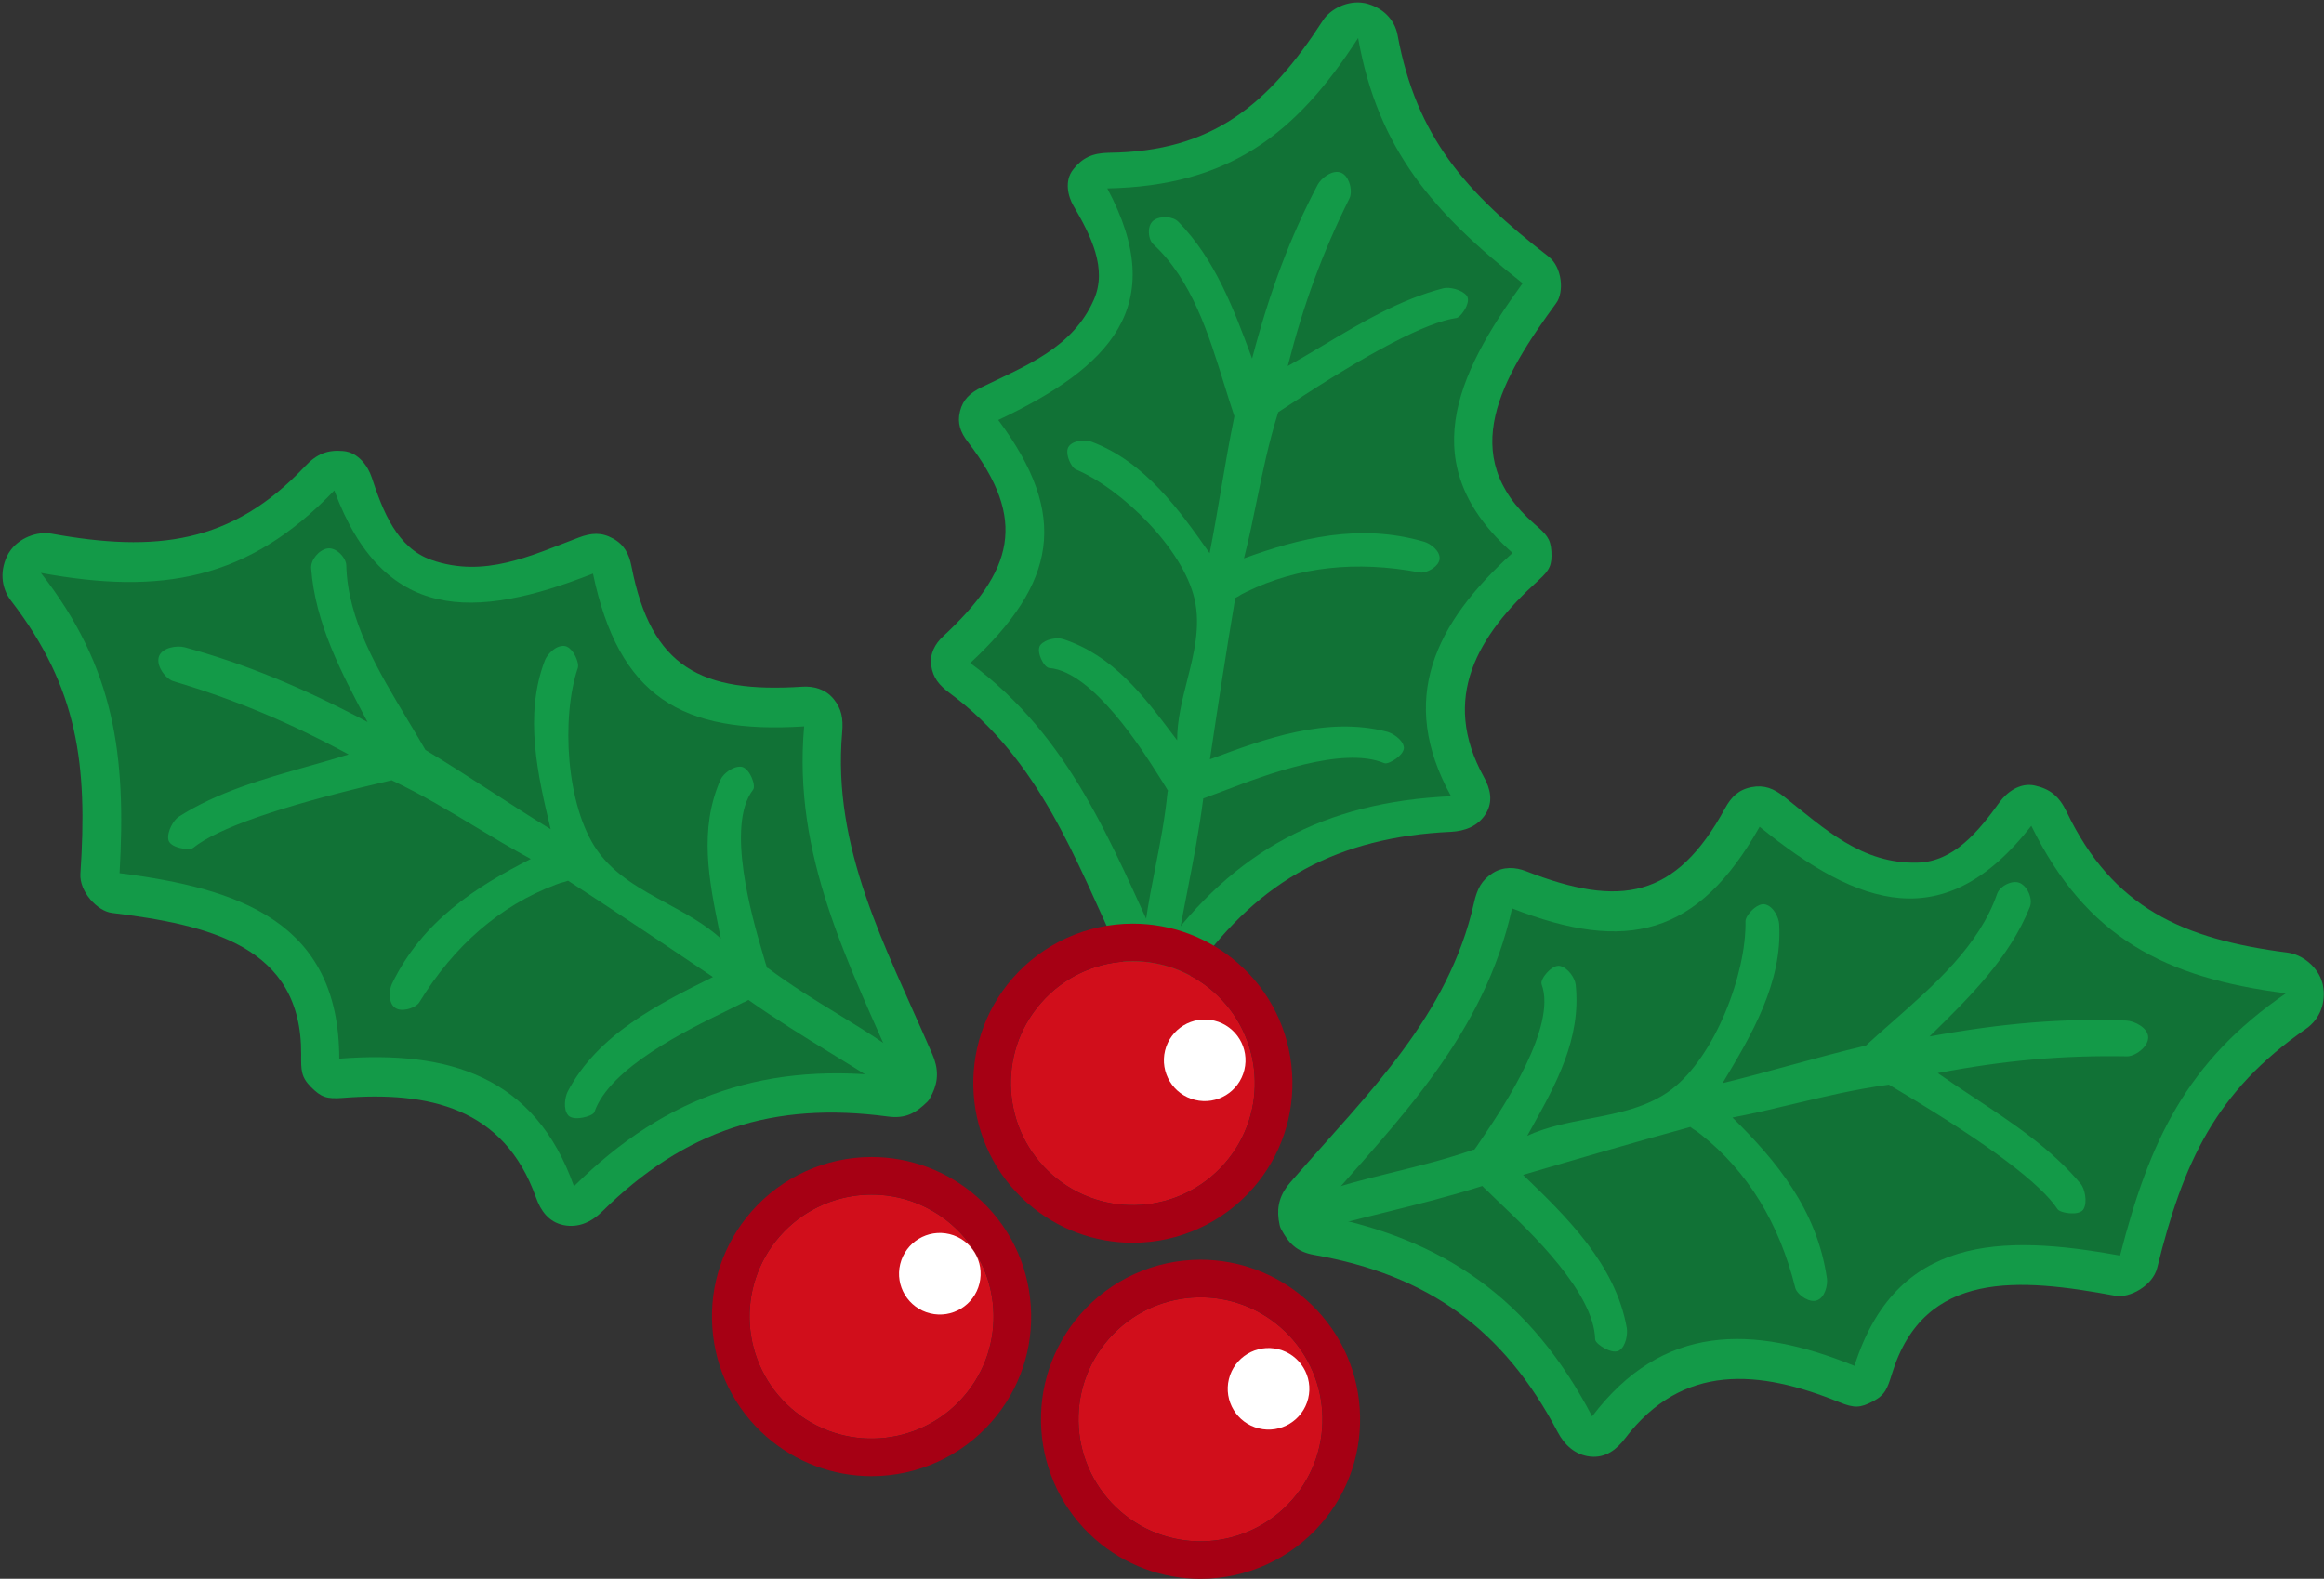 <?xml version="1.0" encoding="UTF-8"?><svg xmlns="http://www.w3.org/2000/svg" xmlns:xlink="http://www.w3.org/1999/xlink" height="190.6" preserveAspectRatio="xMidYMid meet" version="1.0" viewBox="-0.3 -0.3 280.5 190.6" width="280.5" zoomAndPan="magnify"><rect x="-0.3" y="-0.3" width="280.5" height="190.6" fill="#333333" stroke="none"/><defs><clipPath id="a"><path d="M 153 94 L 280.172 94 L 280.172 176 L 153 176 Z M 153 94"/></clipPath><clipPath id="b"><path d="M 125 151 L 164 151 L 164 190.309 L 125 190.309 Z M 125 151"/></clipPath></defs><g><g id="change1_1"><path d="M 0.82 66.363 C 0.785 66.414 0.738 66.48 0.707 66.539 C -0.336 68.445 -0.227 70.586 1.043 72.238 C 9.148 82.758 10.281 92.066 9.406 105.164 C 9.262 107.379 11.484 109.695 13.184 109.906 C 24.895 111.359 36.145 113.887 36.047 126.984 C 36.031 128.93 36.039 129.73 37.242 130.938 C 38.445 132.148 39.105 132.398 41.062 132.246 C 51.441 131.426 60.531 133.418 64.387 144.258 C 64.949 145.836 65.895 147.227 67.715 147.602 C 69.531 147.977 71.125 147.203 72.363 145.98 C 82.359 136.105 93.062 132.645 106.859 134.496 C 108.988 134.781 110.211 134.098 111.645 132.695 C 111.766 132.574 111.844 132.449 111.926 132.305 C 112.82 130.766 113.047 129.305 112.469 127.586 C 112.359 127.254 112.133 126.754 111.996 126.445 C 106.543 113.879 100.129 102.109 101.348 88.117 C 101.492 86.438 101.285 85.262 100.297 84.062 C 99.309 82.863 97.859 82.516 96.535 82.602 C 84.344 83.387 78.297 80.312 75.922 68.09 C 75.625 66.551 75.039 65.445 73.656 64.695 C 72.277 63.941 71.055 64.027 69.543 64.602 C 63.773 66.781 58.164 69.535 51.773 67.301 C 47.656 65.859 45.934 61.508 44.559 57.32 C 44.125 56.012 42.973 54.312 41.125 54.152 C 39.281 53.988 37.961 54.457 36.512 56 C 27.68 65.379 18.477 66.41 5.922 64.129 C 4.164 63.809 1.906 64.66 0.82 66.363 C 0.805 66.367 0.82 66.363 0.82 66.363" fill="#139a48"/></g><g id="change2_1"><path d="M 4.637 68.867 C 19.105 71.527 29.645 69.773 40.051 58.91 C 45.969 74.832 56.875 74.598 71.27 68.949 C 74.379 83.773 81.941 88.348 96.758 87.395 C 95.363 103.023 102.051 115.809 108.137 129.777 C 92.465 127.777 80.207 131.77 68.977 142.914 C 64.273 129.652 53.914 126.473 40.648 127.508 C 40.637 111.039 28.664 106.965 14.133 105.117 C 14.945 90.879 13.574 80.328 4.637 68.867" fill="#117236"/></g><g id="change1_2"><path d="M 109.547 128.988 C 108.207 127.289 107.262 126.246 106.727 125.887 C 104.613 124.438 102.594 123.203 100.641 122.008 C 97.887 120.32 95.281 118.727 92.402 116.582 C 92.367 116.559 92.328 116.551 92.285 116.559 C 92.199 116.32 92.055 115.863 91.805 114.984 C 91.758 114.812 91.695 114.605 91.625 114.363 C 90.543 110.648 87.254 99.344 90.586 95.055 C 90.809 94.77 90.656 94.078 90.406 93.523 C 90.277 93.238 89.801 92.301 89.117 92.258 C 88.164 92.199 86.992 93.082 86.656 93.848 C 84.027 99.836 85.285 106.035 86.504 112.031 C 86.57 112.355 86.637 112.684 86.703 113.008 C 84.801 111.27 82.461 110 80.191 108.766 C 77.082 107.078 73.863 105.332 71.789 102.379 C 67.992 96.984 67.422 86.285 69.445 80.324 C 69.57 79.957 69.316 79.117 68.895 78.488 C 68.652 78.137 68.266 77.711 67.77 77.68 C 66.711 77.621 65.727 78.758 65.473 79.41 C 62.906 86.059 64.617 93.355 66.164 99.809 C 63.781 98.355 61.41 96.82 59.109 95.328 C 56.488 93.633 53.777 91.875 51.051 90.242 C 50.371 89.055 49.656 87.867 48.902 86.613 C 45.344 80.691 41.66 74.57 41.496 67.953 C 41.484 67.445 41.113 66.812 40.57 66.371 C 40.109 66 39.617 65.84 39.184 65.922 C 38.156 66.117 37.18 67.32 37.254 68.312 C 37.75 74.953 40.891 80.883 43.926 86.617 L 44.059 86.863 C 36.086 82.629 29.266 79.844 22.004 77.848 C 21.109 77.598 19.242 77.848 18.875 78.988 C 18.738 79.418 18.82 79.953 19.105 80.496 C 19.469 81.188 20.094 81.777 20.621 81.938 C 28.027 84.145 34.566 86.875 41.773 90.781 C 40.145 91.293 38.445 91.773 36.801 92.238 C 31.461 93.75 25.938 95.316 21.258 98.312 C 20.645 98.711 19.844 100.102 20.02 101.066 C 20.09 101.434 20.43 101.738 21.008 101.949 C 21.68 102.195 22.723 102.301 23.008 102.066 C 25.906 99.715 33.426 97.086 45.363 94.277 L 45.785 94.18 C 46.312 94.055 46.699 93.965 46.98 93.895 C 46.992 93.902 47.004 93.91 47.016 93.918 C 50.699 95.668 53.977 97.645 57.148 99.555 C 59.273 100.836 61.469 102.156 63.762 103.398 C 57.219 106.719 50.68 110.863 47.008 118.473 C 46.672 119.16 46.516 120.766 47.395 121.375 C 47.734 121.609 48.238 121.672 48.812 121.551 C 49.461 121.414 50.09 121.062 50.305 120.711 C 54.523 113.824 60.055 109.047 66.746 106.512 C 67.383 106.273 67.516 106.242 67.645 106.219 C 67.758 106.191 67.867 106.172 68.266 106.023 C 74.211 109.879 80.16 113.879 85.75 117.652 C 79.211 120.887 71.84 124.566 68.223 131.477 C 67.902 132.09 67.637 133.609 68.277 134.344 C 68.695 134.828 69.664 134.699 70.062 134.621 C 70.52 134.531 71.324 134.289 71.449 133.938 C 73.293 128.594 82.742 123.992 87.289 121.785 C 87.801 121.535 88.246 121.32 88.598 121.137 C 88.969 120.953 89.242 120.812 89.449 120.707 C 89.469 120.703 89.492 120.695 89.52 120.684 L 89.523 120.688 C 89.523 120.684 89.527 120.684 89.535 120.68 C 89.582 120.66 89.645 120.629 89.719 120.59 C 89.867 120.516 89.965 120.457 90.035 120.418 C 93.332 122.754 96.652 124.797 100.164 126.957 C 101.605 127.844 103.102 128.762 104.609 129.715 C 105.152 130.055 106.914 130.391 108.527 130.672 C 108.691 130.703 108.855 130.664 109.004 130.59 C 109.215 130.48 109.398 130.289 109.516 130.09 C 109.758 129.688 109.766 129.266 109.547 128.988" fill="#139a48"/></g><g clip-path="url(#a)" id="change1_6"><path d="M 280.008 118.383 C 280.023 118.445 280.047 118.52 280.059 118.586 C 280.477 120.719 279.727 122.727 278.016 123.914 C 267.105 131.484 263.207 140.012 260.066 152.762 C 259.539 154.918 256.719 156.449 255.031 156.137 C 243.434 153.977 231.945 152.977 228.074 165.488 C 227.496 167.344 227.246 168.105 225.734 168.895 C 224.223 169.68 223.52 169.723 221.699 168.984 C 212.055 165.059 202.789 164.203 195.832 173.363 C 194.82 174.699 193.496 175.738 191.648 175.547 C 189.805 175.352 188.52 174.133 187.711 172.594 C 181.172 160.152 172.02 153.609 158.312 151.199 C 156.195 150.824 155.238 149.801 154.297 148.031 C 154.219 147.883 154.184 147.738 154.145 147.578 C 153.762 145.836 153.988 144.375 155.059 142.914 C 155.266 142.633 155.633 142.223 155.855 141.969 C 164.855 131.645 174.539 122.371 177.613 108.668 C 177.98 107.023 178.535 105.961 179.84 105.121 C 181.145 104.277 182.633 104.387 183.867 104.867 C 195.25 109.309 201.945 108.207 207.91 97.281 C 208.66 95.906 209.555 95.027 211.098 94.73 C 212.641 94.434 213.777 94.887 215.047 95.887 C 219.883 99.711 224.395 104.035 231.164 103.844 C 235.523 103.719 238.484 100.09 241.062 96.52 C 241.871 95.402 243.484 94.129 245.293 94.535 C 247.102 94.941 248.215 95.789 249.133 97.699 C 254.707 109.312 263.164 113.082 275.82 114.707 C 277.594 114.938 279.488 116.434 280.008 118.383 C 280.023 118.391 280.008 118.383 280.008 118.383" fill="#139a48"/></g><g id="change2_2"><path d="M 275.609 119.617 C 261.016 117.766 251.504 112.902 244.875 99.398 C 234.41 112.777 224.094 109.25 212.082 99.512 C 204.633 112.695 196.035 114.766 182.203 109.367 C 178.801 124.684 168.555 134.844 158.523 146.312 C 174.062 149.152 184.535 156.672 191.863 170.695 C 200.363 159.484 211.199 159.59 223.527 164.594 C 228.527 148.898 241.172 148.645 255.582 151.285 C 259.117 137.469 263.621 127.832 275.609 119.617" fill="#117236"/></g><g id="change1_3"><path d="M 157.422 145.133 C 159.211 143.922 160.43 143.215 161.047 143.031 C 163.5 142.293 165.801 141.727 168.023 141.18 C 171.16 140.406 174.121 139.676 177.516 138.504 C 177.555 138.492 177.598 138.496 177.633 138.516 C 177.789 138.316 178.066 137.926 178.566 137.164 C 178.668 137.016 178.785 136.832 178.93 136.625 C 181.086 133.414 187.645 123.637 185.77 118.539 C 185.641 118.199 185.996 117.59 186.402 117.137 C 186.613 116.902 187.352 116.152 188.016 116.32 C 188.938 116.551 189.789 117.746 189.879 118.582 C 190.57 125.082 187.492 130.609 184.516 135.953 C 184.352 136.242 184.191 136.535 184.031 136.824 C 186.367 135.742 188.984 135.242 191.52 134.754 C 194.996 134.086 198.59 133.398 201.465 131.211 C 206.715 127.219 210.5 117.195 210.375 110.902 C 210.367 110.516 210.863 109.793 211.457 109.324 C 211.793 109.059 212.293 108.77 212.773 108.891 C 213.805 109.156 214.395 110.535 214.438 111.238 C 214.871 118.348 211.031 124.781 207.602 130.469 C 210.309 129.805 213.039 129.059 215.684 128.336 C 218.695 127.512 221.809 126.66 224.902 125.93 C 225.91 125 226.949 124.086 228.051 123.117 C 233.234 118.555 238.598 113.836 240.758 107.578 C 240.926 107.098 241.473 106.605 242.121 106.352 C 242.672 106.137 243.191 106.133 243.578 106.344 C 244.5 106.84 245.066 108.285 244.695 109.207 C 242.211 115.387 237.422 120.086 232.789 124.629 L 232.59 124.828 C 241.473 123.203 248.816 122.613 256.34 122.91 C 257.266 122.945 258.973 123.75 258.977 124.949 C 258.977 125.398 258.734 125.883 258.297 126.316 C 257.742 126.863 256.969 127.238 256.418 127.227 C 248.691 127.086 241.633 127.711 233.582 129.25 C 234.977 130.23 236.453 131.203 237.879 132.148 C 242.512 135.207 247.301 138.371 250.852 142.641 C 251.316 143.207 251.66 144.773 251.195 145.641 C 251.02 145.969 250.602 146.156 249.988 146.184 C 249.273 146.215 248.25 146 248.047 145.688 C 245.996 142.57 239.629 137.789 229.102 131.496 L 228.727 131.273 C 228.266 130.996 227.926 130.793 227.676 130.641 C 227.664 130.648 227.648 130.648 227.637 130.652 C 223.594 131.203 219.871 132.094 216.27 132.953 C 213.859 133.531 211.367 134.129 208.801 134.617 C 214.031 139.762 219.008 145.691 220.207 154.055 C 220.312 154.812 219.98 156.391 218.957 156.703 C 218.559 156.824 218.062 156.734 217.555 156.445 C 216.977 156.113 216.484 155.59 216.387 155.191 C 214.449 147.352 210.629 141.121 205.016 136.68 C 204.48 136.258 204.363 136.191 204.254 136.125 C 204.148 136.066 204.051 136.012 203.719 135.754 C 196.883 137.625 190.004 139.637 183.531 141.539 C 188.785 146.602 194.691 152.34 196.047 160.023 C 196.168 160.703 195.961 162.234 195.129 162.738 C 194.582 163.074 193.695 162.656 193.344 162.465 C 192.934 162.238 192.242 161.762 192.23 161.391 C 192.09 155.738 184.477 148.492 180.812 145.012 C 180.398 144.617 180.043 144.277 179.762 144 C 179.465 143.707 179.242 143.492 179.078 143.332 C 179.059 143.32 179.039 143.309 179.02 143.289 L 179.016 143.289 C 179.016 143.285 179.012 143.281 179.008 143.277 C 178.969 143.242 178.922 143.195 178.859 143.137 C 178.742 143.023 178.664 142.938 178.609 142.879 C 174.762 144.105 170.977 145.047 166.977 146.043 C 165.332 146.449 163.633 146.871 161.906 147.32 C 161.281 147.484 159.5 147.266 157.883 147.051 C 157.715 147.027 157.57 146.941 157.449 146.824 C 157.281 146.656 157.168 146.418 157.113 146.191 C 157.008 145.738 157.125 145.332 157.422 145.133" fill="#139a48"/></g><g id="change1_4"><path d="M 164.312 0.062 C 164.371 0.074 164.449 0.082 164.512 0.098 C 166.562 0.586 168.031 2.023 168.387 3.953 C 170.656 16.238 176.609 22.938 186.594 30.66 C 188.281 31.969 188.492 34.977 187.535 36.285 C 180.938 45.301 175.41 54.688 184.887 62.941 C 186.293 64.168 186.863 64.684 186.949 66.281 C 187.031 67.883 186.781 68.5 185.395 69.754 C 178.031 76.406 173.527 83.957 178.801 93.512 C 179.57 94.902 179.953 96.441 179.035 97.934 C 178.117 99.43 176.523 100.039 174.836 100.121 C 161.211 100.754 151.738 105.953 144.062 116.664 C 142.879 118.316 141.59 118.727 139.648 118.828 C 139.48 118.836 139.34 118.809 139.184 118.773 C 137.488 118.414 136.293 117.641 135.434 116.152 C 135.27 115.863 135.059 115.391 134.922 115.098 C 129.453 103.344 125.18 91.426 114.332 83.379 C 113.027 82.41 112.316 81.52 112.098 80.074 C 111.883 78.629 112.578 77.406 113.508 76.547 C 122.027 68.617 123.766 62.484 116.531 53.074 C 115.621 51.891 115.207 50.781 115.57 49.348 C 115.93 47.918 116.789 47.129 118.188 46.445 C 123.52 43.844 129.16 41.715 131.727 35.879 C 133.379 32.117 131.375 28.16 129.266 24.551 C 128.605 23.418 128.137 21.543 129.227 20.164 C 130.316 18.781 131.512 18.172 133.566 18.145 C 146.074 18.004 152.82 12.297 159.375 2.168 C 160.293 0.754 162.379 -0.27 164.312 0.062 C 164.324 0.055 164.312 0.062 164.312 0.062" fill="#139a48"/></g><g id="change2_3"><path d="M 163.621 4.293 C 156.086 15.984 147.949 22.152 133.348 22.445 C 140.926 36.656 133.641 44.043 120.188 50.406 C 128.812 61.973 127.16 70.109 116.805 79.746 C 128.945 88.715 133.77 101.461 139.836 114.547 C 148.629 102.445 159.5 96.508 174.84 95.828 C 168.383 84.152 172.855 74.969 182.262 66.457 C 170.43 55.98 175.316 45.117 183.477 33.895 C 172.711 25.41 166.023 17.758 163.621 4.293" fill="#117236"/></g><g id="change1_5"><path d="M 138.352 115.02 C 138.008 113.02 137.875 111.699 137.961 111.102 C 138.305 108.719 138.73 106.535 139.148 104.426 C 139.734 101.449 140.285 98.641 140.625 95.285 C 140.629 95.246 140.652 95.211 140.684 95.188 C 140.566 94.98 140.336 94.586 139.867 93.859 C 139.777 93.715 139.664 93.543 139.539 93.34 C 137.574 90.23 131.598 80.77 126.344 80.348 C 125.988 80.32 125.594 79.777 125.359 79.25 C 125.238 78.977 124.871 78.055 125.289 77.555 C 125.867 76.859 127.266 76.613 128.039 76.863 C 134.055 78.852 137.691 83.664 141.203 88.316 C 141.395 88.566 141.586 88.82 141.777 89.074 C 141.77 86.656 142.383 84.23 142.98 81.875 C 143.797 78.656 144.641 75.32 143.875 72.008 C 142.473 65.957 135.156 58.762 129.551 56.371 C 129.207 56.227 128.77 55.516 128.594 54.824 C 128.496 54.434 128.441 53.895 128.746 53.535 C 129.395 52.766 130.855 52.805 131.488 53.047 C 137.941 55.496 142.066 61.316 145.699 66.488 C 146.207 63.918 146.652 61.301 147.082 58.766 C 147.574 55.875 148.082 52.883 148.688 49.961 C 148.277 48.734 147.891 47.488 147.48 46.172 C 145.551 39.945 143.555 33.512 138.902 29.191 C 138.547 28.859 138.332 28.199 138.371 27.547 C 138.406 26.992 138.609 26.547 138.953 26.301 C 139.766 25.715 141.27 25.805 141.934 26.484 C 146.383 31.051 148.594 36.988 150.73 42.734 L 150.824 42.98 C 152.984 34.777 155.434 28.293 158.738 22.004 C 159.145 21.227 160.543 20.098 161.602 20.566 C 162 20.746 162.328 21.145 162.531 21.688 C 162.793 22.375 162.809 23.184 162.578 23.648 C 159.332 30.172 157.027 36.426 155.129 43.891 C 156.559 43.09 158.016 42.223 159.426 41.379 C 163.996 38.648 168.727 35.828 173.934 34.496 C 174.621 34.324 176.145 34.656 176.723 35.391 C 176.938 35.672 176.934 36.102 176.711 36.637 C 176.449 37.254 175.848 38.043 175.488 38.09 C 171.906 38.602 165.109 42.125 155.301 48.598 L 154.953 48.824 C 154.52 49.109 154.203 49.316 153.969 49.469 C 153.969 49.48 153.969 49.496 153.965 49.508 C 152.816 53.168 152.098 56.688 151.398 60.094 C 150.934 62.379 150.449 64.734 149.844 67.109 C 156.5 64.695 163.75 62.812 171.613 65.109 C 172.328 65.316 173.586 66.227 173.449 67.223 C 173.395 67.605 173.109 67.996 172.652 68.312 C 172.129 68.676 171.465 68.887 171.07 68.812 C 163.367 67.352 156.324 68.137 150.137 71.152 C 149.547 71.438 149.441 71.512 149.34 71.582 C 149.246 71.648 149.156 71.711 148.793 71.891 C 147.68 78.449 146.672 85.105 145.734 91.367 C 152.328 88.902 159.785 86.148 167.113 88.039 C 167.762 88.207 169.027 88.992 169.141 89.898 C 169.215 90.496 168.488 91.086 168.172 91.309 C 167.809 91.566 167.109 91.969 166.777 91.832 C 161.73 89.711 152.258 93.32 147.703 95.059 C 147.188 95.254 146.742 95.422 146.383 95.555 C 146.008 95.688 145.727 95.793 145.52 95.867 C 145.504 95.879 145.48 95.891 145.453 95.902 L 145.457 95.906 C 145.453 95.902 145.449 95.906 145.441 95.906 C 145.395 95.93 145.336 95.949 145.258 95.977 C 145.109 96.031 145.004 96.066 144.93 96.09 C 144.453 99.852 143.754 103.445 143.016 107.246 C 142.711 108.809 142.398 110.422 142.098 112.07 C 141.984 112.664 141.074 114.094 140.227 115.387 C 140.141 115.52 140.008 115.609 139.855 115.664 C 139.641 115.742 139.383 115.746 139.16 115.703 C 138.719 115.609 138.406 115.352 138.352 115.02" fill="#139a48"/></g><g id="change3_1"><path d="M 155.684 180.734 C 150.336 186.859 141.035 187.484 134.91 182.137 C 128.785 176.785 128.156 167.484 133.508 161.359 C 138.855 155.234 148.16 154.609 154.281 159.957 C 160.406 165.309 161.035 174.609 155.684 180.734" fill="#d10e1b"/></g><g clip-path="url(#b)" id="change4_3"><path d="M 144.602 151.781 C 139.035 151.785 133.746 154.188 130.09 158.375 C 123.102 166.371 123.926 178.566 131.922 185.555 C 135.434 188.621 139.934 190.309 144.59 190.309 C 150.156 190.309 155.445 187.906 159.102 183.719 C 162.488 179.844 164.16 174.883 163.816 169.75 C 163.469 164.617 161.145 159.926 157.27 156.539 C 153.758 153.473 149.262 151.781 144.602 151.781 Z M 144.602 156.32 C 148.039 156.32 151.492 157.52 154.281 159.957 C 160.406 165.309 161.035 174.609 155.684 180.734 C 152.773 184.066 148.691 185.773 144.59 185.773 C 141.152 185.773 137.699 184.574 134.91 182.137 C 128.785 176.785 128.156 167.484 133.508 161.359 C 136.418 158.027 140.5 156.324 144.602 156.32" fill="#a60014"/></g><g id="change5_1"><path d="M 157.594 168.539 C 156.945 171.18 154.277 172.797 151.637 172.148 C 148.992 171.5 147.379 168.836 148.023 166.195 C 148.672 163.551 151.34 161.938 153.98 162.582 C 156.621 163.23 158.238 165.895 157.594 168.539" fill="#fff"/></g><g id="change3_2"><path d="M 147.516 140.156 C 142.168 146.281 132.863 146.91 126.738 141.559 C 120.617 136.211 119.988 126.91 125.34 120.785 C 130.688 114.66 139.988 114.031 146.113 119.383 C 152.238 124.73 152.867 134.035 147.516 140.156" fill="#d10e1b"/></g><g id="change4_1"><path d="M 136.434 111.207 C 130.867 111.207 125.578 113.609 121.922 117.797 C 114.934 125.797 115.754 137.988 123.754 144.98 C 127.266 148.047 131.766 149.734 136.422 149.734 C 141.984 149.734 147.277 147.332 150.934 143.145 C 154.32 139.27 155.992 134.309 155.645 129.176 C 155.301 124.039 152.977 119.348 149.102 115.965 C 145.59 112.898 141.09 111.207 136.434 111.207 Z M 136.434 115.746 C 139.871 115.746 143.32 116.945 146.113 119.383 C 152.238 124.73 152.867 134.035 147.516 140.156 C 144.605 143.492 140.523 145.195 136.422 145.195 C 132.984 145.195 129.531 144 126.738 141.559 C 120.617 136.207 119.988 126.906 125.34 120.785 C 128.25 117.453 132.328 115.746 136.434 115.746" fill="#a60014"/></g><g id="change5_2"><path d="M 149.887 128.875 C 149.238 131.52 146.574 133.137 143.934 132.488 C 141.289 131.84 139.676 129.176 140.32 126.531 C 140.969 123.891 143.637 122.273 146.277 122.922 C 148.918 123.57 150.535 126.234 149.887 128.875" fill="#fff"/></g><g id="change3_3"><path d="M 115.984 168.332 C 110.637 174.457 101.332 175.086 95.207 169.738 C 89.086 164.387 88.457 155.082 93.805 148.961 C 99.156 142.836 108.457 142.207 114.582 147.559 C 120.707 152.91 121.336 162.211 115.984 168.332" fill="#d10e1b"/></g><g id="change4_2"><path d="M 104.902 139.383 C 99.336 139.383 94.047 141.785 90.387 145.977 C 87.004 149.848 85.328 154.809 85.676 159.945 C 86.023 165.078 88.348 169.77 92.223 173.156 C 95.734 176.223 100.23 177.91 104.891 177.91 C 110.453 177.91 115.742 175.508 119.402 171.32 C 122.789 167.445 124.461 162.484 124.113 157.352 C 123.77 152.215 121.441 147.527 117.566 144.141 C 114.059 141.074 109.559 139.383 104.902 139.383 Z M 104.902 143.922 C 108.34 143.922 111.789 145.121 114.582 147.559 C 120.707 152.906 121.336 162.211 115.984 168.332 C 113.074 171.668 108.992 173.371 104.891 173.371 C 101.453 173.371 98 172.176 95.207 169.738 C 89.086 164.387 88.457 155.082 93.805 148.961 C 96.719 145.629 100.801 143.922 104.902 143.922" fill="#a60014"/></g><g id="change5_3"><path d="M 117.918 154.648 C 117.27 157.289 114.605 158.906 111.965 158.258 C 109.32 157.613 107.703 154.945 108.352 152.305 C 109 149.66 111.664 148.047 114.309 148.691 C 116.949 149.34 118.566 152.008 117.918 154.648" fill="#fff"/></g></g></svg>